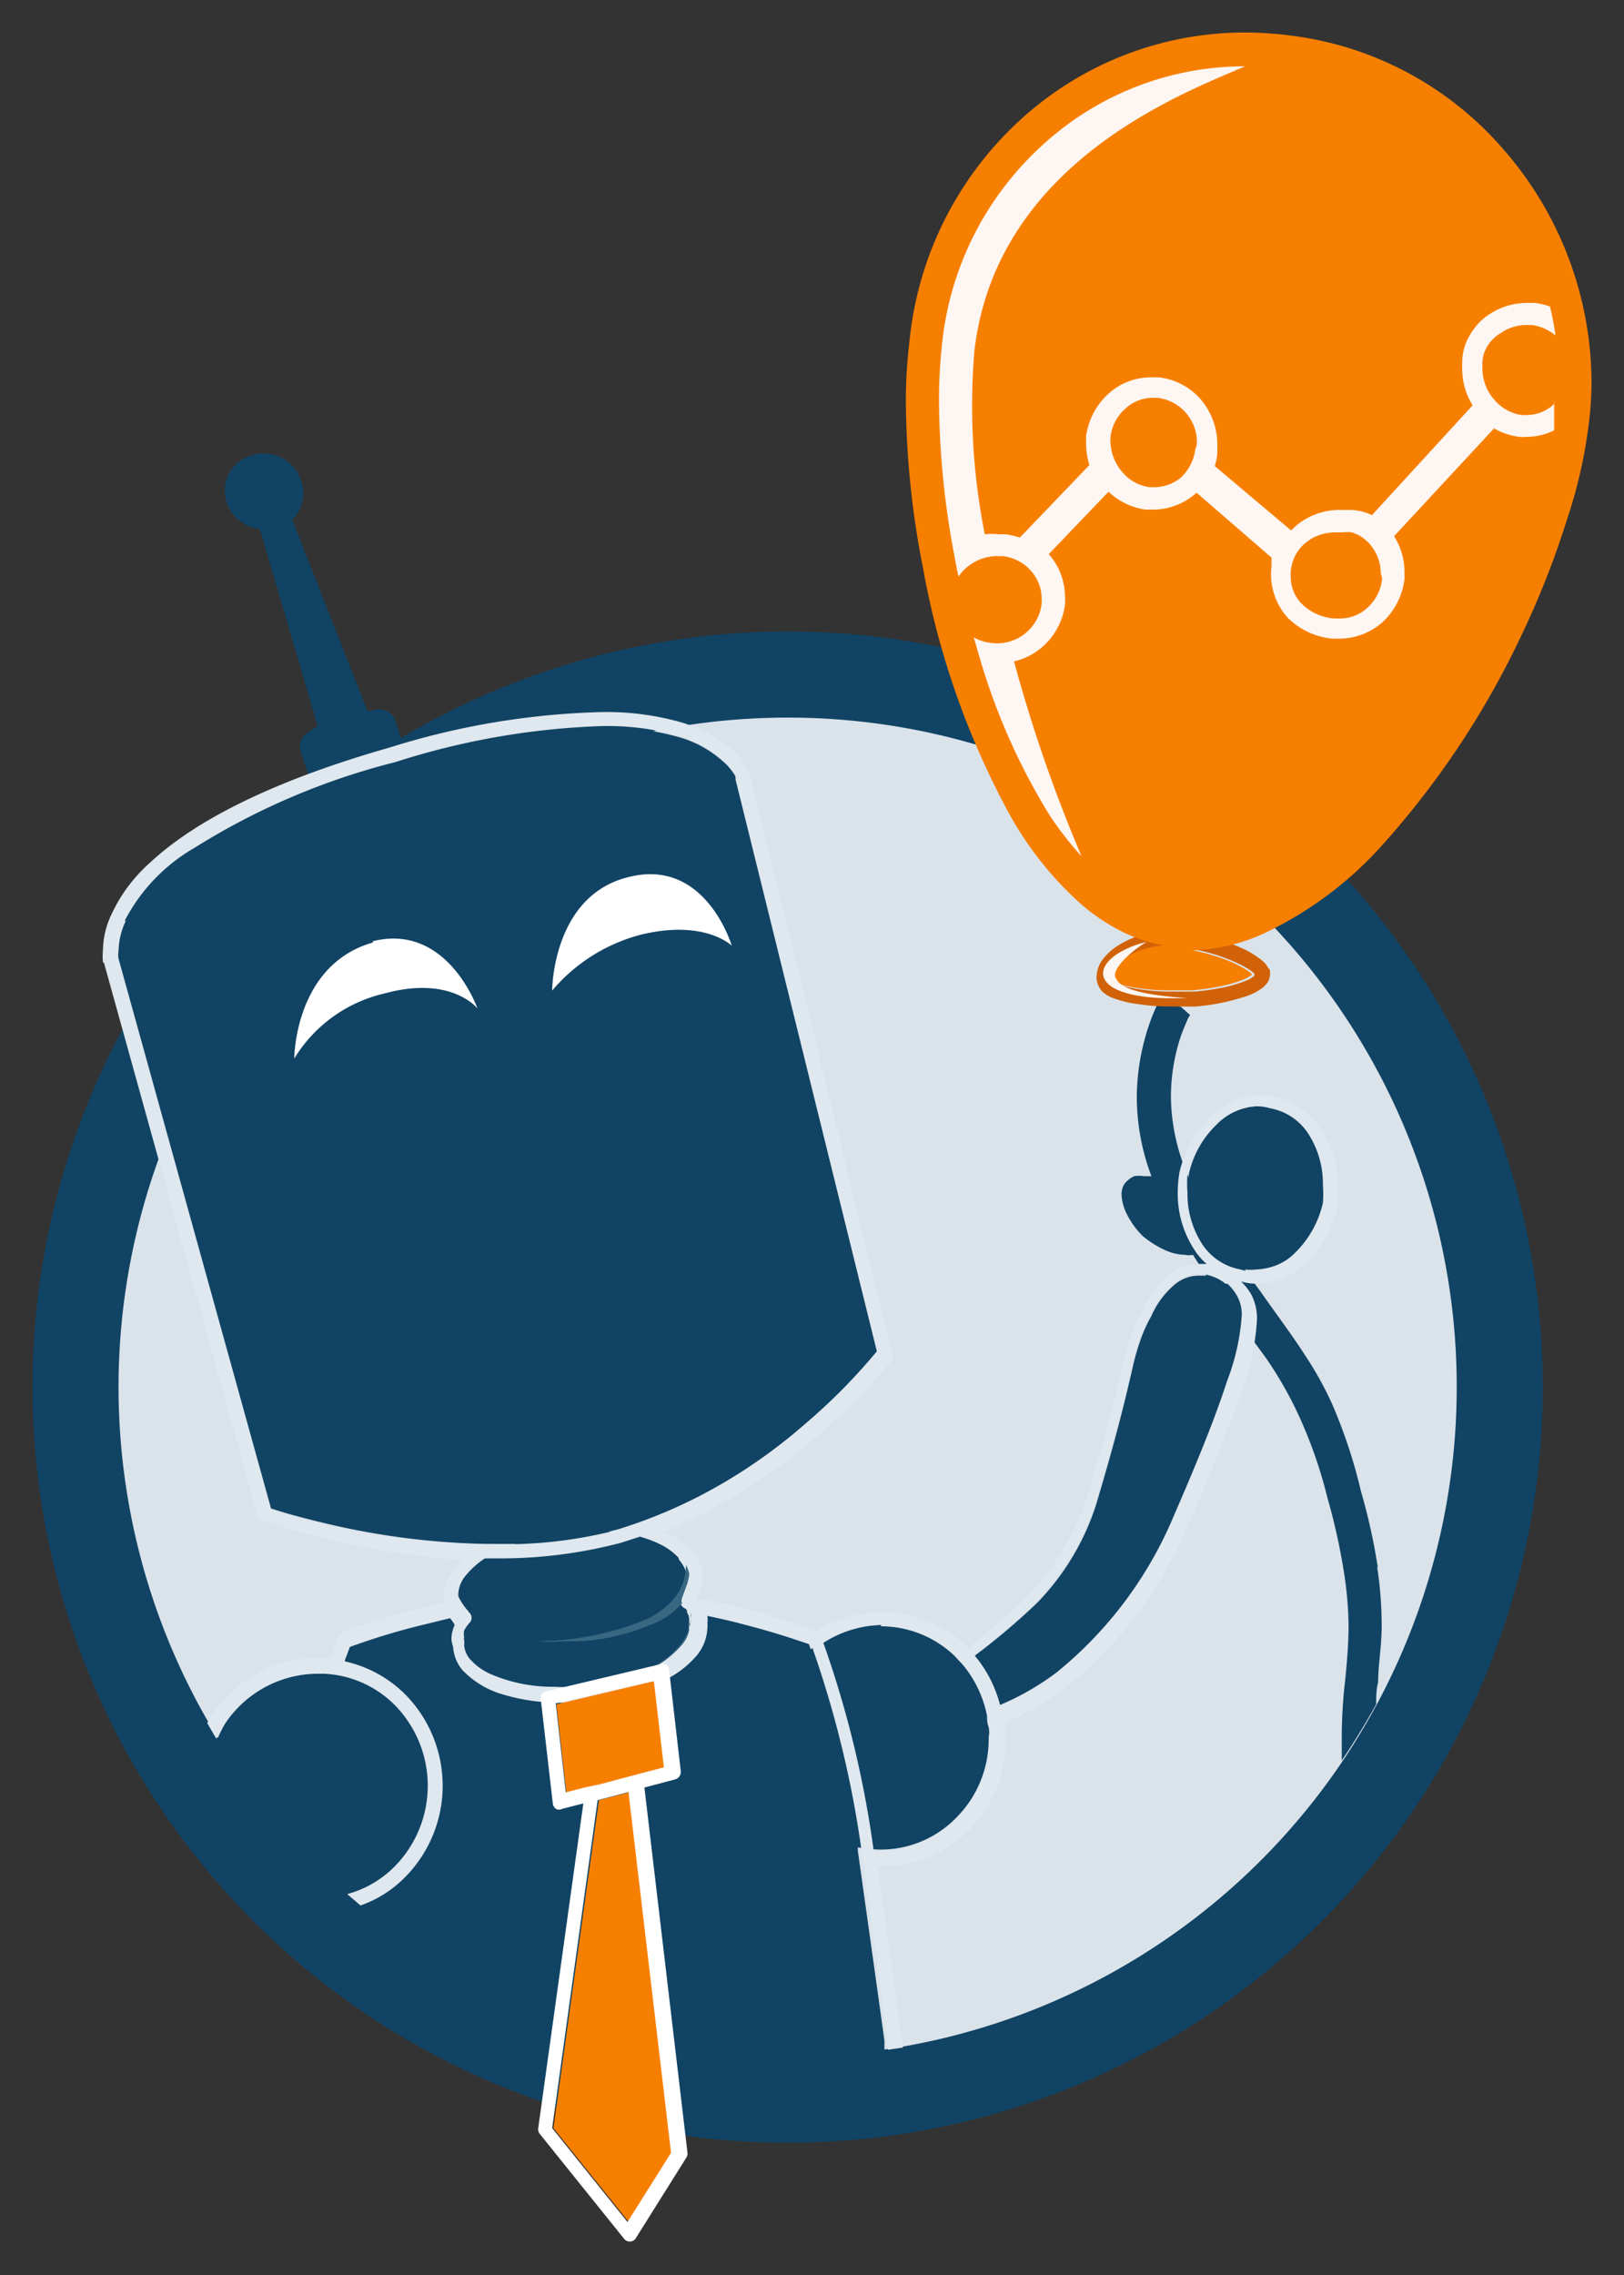 <svg xmlns="http://www.w3.org/2000/svg" xmlns:xlink="http://www.w3.org/1999/xlink" viewBox="0 0 50 70"><rect x="0" y="0" width="50" height="70" fill="#333333" stroke="none"/><defs><clipPath id="a"><path d="M21,49.36a.27.27,0,0,1,0-.2c.06-.18.12-.32.16-.44a2.42,2.42,0,0,0,.06-.28.94.94,0,0,0-.1-.28c0,.45-.15,1.11-1.17,1.65a8.91,8.91,0,0,1-3.45.69,8.38,8.38,0,0,0,.86,0A6.32,6.32,0,0,0,20,50a2.19,2.19,0,0,0,1-.68" fill="#386782" clip-rule="evenodd"/></clipPath><clipPath id="b"><path d="M21.26,49.93a.64.64,0,0,0,0-.22l0-.09c.06.43-.14,1.12-1.19,1.69a4.81,4.81,0,0,1-.9.35,6.59,6.59,0,0,0,.75-.25A3.08,3.08,0,0,0,21,50.6a.93.93,0,0,0,.23-.57.22.22,0,0,0,0-.08Z" fill="#386782" clip-rule="evenodd"/></clipPath></defs><path d="M47.5,42.68A23.25,23.25,0,1,1,24.25,19.43,23.25,23.25,0,0,1,47.5,42.68" fill="#114364" fill-rule="evenodd"/><path d="M44.85,42.68a20.6,20.6,0,1,1-20.6-20.6,20.59,20.59,0,0,1,20.6,20.6" fill="#dae3ea" fill-rule="evenodd"/><path d="M42.42,48.23a18.39,18.39,0,0,0-.52-2.35A15.81,15.81,0,0,0,41,43.17a10.67,10.67,0,0,0-.82-1.47c-.43-.67-.89-1.27-1.4-2-.15-.2-.3-.41-.45-.64a1.48,1.48,0,0,0,.35,0,1.9,1.9,0,0,0,1.3-.59A3.1,3.1,0,0,0,40.77,37a3.35,3.35,0,0,0,0-.54,2.84,2.84,0,0,0-.44-1.57,1.78,1.78,0,0,0-1.19-.8h0a1.39,1.39,0,0,0-.4-.06,1.9,1.9,0,0,0-1.3.59,3,3,0,0,0-.84,1.52s0,.06,0,.09a6.23,6.23,0,0,1-.55-2.49,5.94,5.94,0,0,1,.31-1.87c.08-.22.16-.4.21-.52a1,1,0,0,1,.07-.12v0h0L36.38,31l-.6-.37a5.1,5.1,0,0,0-.39.87A7,7,0,0,0,35,33.75a6.93,6.93,0,0,0,.45,2.44l-.24,0a.88.88,0,0,0-.29,0,.78.78,0,0,0-.22.15h0a.48.48,0,0,0-.12.16.62.62,0,0,0-.05.25,1.49,1.49,0,0,0,.17.62,2.57,2.57,0,0,0,.48.66,3,3,0,0,0,.68.43,1.55,1.55,0,0,0,.62.15.62.62,0,0,0,.25,0c.14.23.28.44.41.64l-.24,0a1.15,1.15,0,0,0-.69.24,2.64,2.64,0,0,0-.76,1h0a4.53,4.53,0,0,0-.35.78,7.53,7.53,0,0,0-.24.86c-.17.73-.43,1.89-1.12,4.19h0a7.7,7.7,0,0,1-1.81,3A20.72,20.72,0,0,1,29.8,51.1l-.15.12L29.48,51a3.25,3.25,0,0,0-2.35-1,3.46,3.46,0,0,0-2.17.75,2.32,2.32,0,0,0-.08-.22l-.06,0-.45-.15c-.39-.13-.94-.3-1.61-.47-.48-.12-1-.25-1.6-.35l0-.06a.17.17,0,0,0-.08-.07.23.23,0,0,1-.11-.28c.06-.18.12-.32.16-.44s.05-.2.06-.27a1,1,0,0,0-.24-.49,1.84,1.84,0,0,0-.59-.43,4.28,4.28,0,0,0-1.62-.39l.31-.08a15.8,15.8,0,0,0,5.74-3.23A17.84,17.84,0,0,0,27,41.58L22.65,24v0s0-.06,0-.1a1.83,1.83,0,0,0-.27-.36,3.44,3.44,0,0,0-1.59-.89,8.17,8.17,0,0,0-2.24-.27,23.25,23.25,0,0,0-6.38,1.11h0l.1-.09a.53.53,0,0,0,.13-.53l-.23-.7a.52.52,0,0,0-.62-.33l-.23.05L9,16a1.16,1.16,0,0,0,.26-1.24A1.2,1.2,0,0,0,7.8,14,1.13,1.13,0,0,0,7,15.52a1.24,1.24,0,0,0,1,.76l1.78,6.06,0,0-.34.22a.52.52,0,0,0-.18.58l.23.69a.5.5,0,0,0,.35.33,18.15,18.15,0,0,0-3.9,1.9,5.56,5.56,0,0,0-2.1,2.25,2.26,2.26,0,0,0-.22.92.64.64,0,0,0,0,.24h0L8.33,46.41h0l.42.13c.37.11.91.25,1.56.4a23.22,23.22,0,0,0,4.93.57h.63l-.39.15a2.86,2.86,0,0,0-1.17.85,1,1,0,0,0-.22.56,1.86,1.86,0,0,0,.33.51c-.49.1-1,.2-1.37.31a20.89,20.89,0,0,0-2.24.68s0,0,0,0l-.14.38c-.06.14-.12.31-.18.5a2.73,2.73,0,0,0-.64-.07,3.44,3.44,0,0,0-2.46,1,4.4,4.4,0,0,0-.71,1.16,20.58,20.58,0,0,0,17.55,9.81,21.64,21.64,0,0,0,3-.22c0-.07,0-.26,0-.34-.16-1.16-.42-3-.82-5.85h0s0-.07,0-.1a4,4,0,0,0,.7.07,3.25,3.25,0,0,0,2.35-1,3.48,3.48,0,0,0,1-2.46,3.84,3.84,0,0,0-.07-.69l.34-.13a8.85,8.85,0,0,0,1.83-1.1,12.33,12.33,0,0,0,3.61-4.82c.79-1.84,1.32-3.17,1.64-4.15a8.34,8.34,0,0,0,.44-1.77l.73,1a11.82,11.82,0,0,1,1,1.75,14.22,14.22,0,0,1,.89,2.55h0a19,19,0,0,1,.5,2.24A11.26,11.26,0,0,1,41.52,50c0,.6-.05,1.12-.1,1.66a15.36,15.36,0,0,0-.11,1.76c0,.23,0,.49,0,.75.38-.56.73-1.14,1.06-1.73,0-.23,0-.45.06-.68,0-.54.11-1.1.11-1.76a12.17,12.17,0,0,0-.14-1.79" fill="#114364" fill-rule="evenodd"/><path d="M3.2,29.62l4.72,17a.26.26,0,0,0,.15.16A25.7,25.7,0,0,0,14.23,48a1.62,1.62,0,0,0-.25.28,1.45,1.45,0,0,0-.31.88.16.16,0,0,0,0,.1l0,.05-.86.2c-1.35.35-2.25.7-2.26.7a.24.24,0,0,0-.13.13s-.1.24-.26.68l-.33,0a3.86,3.86,0,0,0-3.45,2l.28.48a3.67,3.67,0,0,1,.71-1,3.44,3.44,0,0,1,2.46-1H10a3.55,3.55,0,0,1,.47.06,3.28,3.28,0,0,1,1.71.93,3.54,3.54,0,0,1,0,4.91,3.24,3.24,0,0,1-1.49.88l.41.35a3.58,3.58,0,0,0,1.41-.91,4,4,0,0,0,0-5.55,3.78,3.78,0,0,0-1.89-1.05l0-.06.14-.38,0,0a20.89,20.89,0,0,1,2.24-.68l.86-.21.1.14A1.62,1.62,0,0,0,14,50a1,1,0,0,0-.1.41.8.8,0,0,0,.05.26,1.23,1.23,0,0,0,.29.72,2.78,2.78,0,0,0,1.22.74,6,6,0,0,0,1.76.26,7,7,0,0,0,.78,0h0a6.85,6.85,0,0,0,2.63-.78,3,3,0,0,0,.82-.67,1.42,1.42,0,0,0,.33-.86.57.57,0,0,0,0-.13,1,1,0,0,0,0-.23c.38.08.74.16,1.07.25.67.17,1.22.34,1.61.47l.24.08.21.07.06,0a2.32,2.32,0,0,1,.08.22,32.28,32.28,0,0,1,1.47,6.09s0,.06,0,.1h0l.06.38c.37,2.6.61,4.36.76,5.47l0,.22.46-.07c-.15-1.08-.39-2.86-.78-5.58h.16a3.73,3.73,0,0,0,2.68-1.14,3.94,3.94,0,0,0,1.12-2.78,2.85,2.85,0,0,0,0-.51,9.54,9.54,0,0,0,2.89-2,13,13,0,0,0,2.71-4.06l-.15-.07.15.07c.8-1.84,1.33-3.18,1.66-4.18a7.24,7.24,0,0,0,.46-2.14,1.61,1.61,0,0,0-.16-.75,1.81,1.81,0,0,0-.33-.43h0a1.73,1.73,0,0,0,.5.07,2.24,2.24,0,0,0,1.54-.68,3.5,3.5,0,0,0,.94-1.7v0a3.92,3.92,0,0,0,0-.59,3.11,3.11,0,0,0-.51-1.76,2.19,2.19,0,0,0-1.39-1,2.15,2.15,0,0,0-.5-.07,2.23,2.23,0,0,0-1.54.69,3.46,3.46,0,0,0-.94,1.7h0a4,4,0,0,0-.05.59,3.15,3.15,0,0,0,.51,1.77,2,2,0,0,0,.38.44l-.21,0a1.48,1.48,0,0,0-.9.31,3,3,0,0,0-.86,1.11,4.87,4.87,0,0,0-.38.83c-.13.39-.22.8-.39,1.54s-.45,1.81-1,3.53A7.9,7.9,0,0,1,31,49.71c-.41.36-.82.68-1.18,1a3.76,3.76,0,0,0-2.65-1.1,4,4,0,0,0-2.06.57,22.56,22.56,0,0,0-2.2-.68c-.44-.11-.93-.22-1.45-.32,0-.1.07-.2.1-.29a1.27,1.27,0,0,0,.09-.43v0a1.42,1.42,0,0,0-.35-.74,2.7,2.7,0,0,0-.85-.6,17,17,0,0,0,4.71-2.94,18.25,18.25,0,0,0,2.31-2.34.22.22,0,0,0,0-.19L23.1,23.86h0a2.12,2.12,0,0,0-.82-1,4.35,4.35,0,0,0-1.4-.66,8.44,8.44,0,0,0-2.37-.29A23.68,23.68,0,0,0,12,23h0c-4,1.14-6.2,2.43-7.41,3.57a4.82,4.82,0,0,0-1.16,1.57,2.62,2.62,0,0,0-.26,1.1,1.81,1.81,0,0,0,0,.37M37,38.26a2.85,2.85,0,0,1-.44-1.58,3.23,3.23,0,0,1,0-.53,3,3,0,0,1,.84-1.52,1.9,1.9,0,0,1,1.3-.59,1.39,1.39,0,0,1,.4.06h0a1.78,1.78,0,0,1,1.19.8,2.84,2.84,0,0,1,.44,1.57,3.35,3.35,0,0,1,0,.54,3.1,3.1,0,0,1-.84,1.52,1.94,1.94,0,0,1-1.3.59,1.39,1.39,0,0,1-.4-.06h0A1.79,1.79,0,0,1,37,38.26m-5.09,11a7.7,7.7,0,0,0,1.81-3h0c.69-2.3.95-3.46,1.12-4.19a7,7,0,0,1,.24-.86,4.53,4.53,0,0,1,.35-.78h0a2.64,2.64,0,0,1,.76-1,1.15,1.15,0,0,1,.69-.24,1.43,1.43,0,0,1,.66.18,1.22,1.22,0,0,1,.19.13l.06,0h0a1.44,1.44,0,0,1,.31.4,1.15,1.15,0,0,1,.13.59,6.86,6.86,0,0,1-.45,2c-.32,1-.84,2.31-1.64,4.15a12.33,12.33,0,0,1-3.61,4.82,8.13,8.13,0,0,1-1.74,1A3.87,3.87,0,0,0,30,50.93a17.79,17.79,0,0,0,1.92-1.67m-4.8.78a3.29,3.29,0,0,1,2.29.93l.06.07.17.18a3.52,3.52,0,0,1,.75,1.58c0,.11,0,.23.05.34s0,.24,0,.35a3.48,3.48,0,0,1-1,2.46,3.25,3.25,0,0,1-2.35,1H26.9v0a31.86,31.86,0,0,0-1.55-6.4A3.44,3.44,0,0,1,27.13,50M20.91,48a1,1,0,0,1,.24.49c0,.07,0,.15-.06.27s-.08.21-.13.34l0,.1a.23.23,0,0,0,.11.28.17.17,0,0,1,.08.07l0,.06a.35.35,0,0,1,.06.14.64.64,0,0,1,0,.22v0a.22.22,0,0,1,0,.08,1,1,0,0,1-.23.57,3.08,3.08,0,0,1-1.19.81,7.54,7.54,0,0,1-2,.47h0a6.11,6.11,0,0,1-.73,0,4.8,4.8,0,0,1-2-.41,1.86,1.86,0,0,1-.58-.43.73.73,0,0,1-.19-.47.23.23,0,0,0,0-.11.22.22,0,0,1,0-.1.58.58,0,0,1,0-.21,1.19,1.19,0,0,1,.16-.23.22.22,0,0,0,0-.32l-.06-.07a2.13,2.13,0,0,1-.28-.41l0-.1a1,1,0,0,1,.22-.56,2.33,2.33,0,0,1,.58-.53h.35a14.58,14.58,0,0,0,3.86-.48h0l.59-.19a3.52,3.52,0,0,1,.58.22,1.93,1.93,0,0,1,.6.43M3.84,28.33A5.53,5.53,0,0,1,6,26.08a21.52,21.52,0,0,1,6.17-2.63h0a23.25,23.25,0,0,1,6.38-1.11,8.17,8.17,0,0,1,2.24.27,3.44,3.44,0,0,1,1.59.89,1.83,1.83,0,0,1,.27.36s0,.08,0,.1v0L27,41.58a18.22,18.22,0,0,1-2.23,2.25,16.62,16.62,0,0,1-5,3l-.71.23-.31.08a13.86,13.86,0,0,1-2.79.37H14.8A24.7,24.7,0,0,1,10.35,47c-.65-.15-1.19-.29-1.56-.4l-.43-.13h0L3.65,29.5h0a.64.64,0,0,1,0-.24,2.26,2.26,0,0,1,.22-.92" fill="#dfe8ee" fill-rule="evenodd"/><path d="M11.48,29c-2.42.69-2.42,3.57-2.42,3.57a4.41,4.41,0,0,1,2.77-2c2.07-.57,2.87.46,2.87.46s-.92-2.64-3.22-2.07" fill="#fff" fill-rule="evenodd"/><path d="M19.3,27C17,27.6,17,30.48,17,30.48a5.33,5.33,0,0,1,2.77-1.73c1.95-.46,2.76.35,2.76.35S21.72,26.34,19.3,27" fill="#fff" fill-rule="evenodd"/><path d="M21,49.36a.27.27,0,0,1,0-.2c.06-.18.12-.32.16-.44a2.42,2.42,0,0,0,.06-.28.94.94,0,0,0-.1-.28c0,.45-.15,1.11-1.17,1.65a8.91,8.91,0,0,1-3.45.69,8.38,8.38,0,0,0,.86,0A6.32,6.32,0,0,0,20,50a2.19,2.19,0,0,0,1-.68" fill="#386782" fill-rule="evenodd"/><g clip-path="url(#a)"><rect x="12.07" y="43.8" width="13.44" height="11.1" fill="#386782"/></g><path d="M21.26,49.93a.64.64,0,0,0,0-.22l0-.09c.06.43-.14,1.12-1.19,1.69a4.81,4.81,0,0,1-.9.35,6.59,6.59,0,0,0,.75-.25A3.08,3.08,0,0,0,21,50.6a.93.93,0,0,0,.23-.57.22.22,0,0,0,0-.08Z" fill="#386782" fill-rule="evenodd"/><g clip-path="url(#b)"><rect x="14.74" y="45.26" width="10.88" height="10.75" fill="#386782"/></g><polygon points="18.44 55.39 17.04 65.48 19.36 68.37 20.7 66.24 19.39 55.14 18.44 55.39" fill="#f77f00" fill-rule="evenodd"/><polygon points="19.34 54.68 19.79 54.56 20.48 54.38 20.17 51.72 17.13 52.44 17.44 55.18 18.02 55.03 18.51 54.9 19.34 54.68" fill="#f77f00" fill-rule="evenodd"/><path d="M21.17,66.27,19.84,55l.95-.25a.24.24,0,0,0,.17-.25l-.36-3.12a.23.23,0,0,0-.1-.17.23.23,0,0,0-.18,0l-3.5.83a.22.22,0,0,0-.17.25l.37,3.2a.23.23,0,0,0,.1.17.19.19,0,0,0,.18,0l.66-.17-1.39,10a.22.22,0,0,0,.05.17l2.59,3.22a.22.22,0,0,0,.19.09.21.21,0,0,0,.18-.11l1.55-2.47A.28.28,0,0,0,21.17,66.27ZM17,65.48l1.4-10.09.95-.25,1.31,11.1-1.34,2.13Zm3.13-13.76.31,2.66-.69.18-.45.12-.83.22L18,55l-.58.15-.31-2.74Z" fill="#fff" fill-rule="evenodd"/><path d="M39.09,29.83h0S39,29.74,39,29.7a1.21,1.21,0,0,0-.2-.19,2.64,2.64,0,0,0-.51-.31,6.08,6.08,0,0,0-2.43-.56h0a3,3,0,0,0-1.51.5,1.91,1.91,0,0,0-.43.42,1,1,0,0,0-.16.5.59.59,0,0,0,.07.29.52.52,0,0,0,.12.17,1,1,0,0,0,.35.2,3.5,3.5,0,0,0,.77.18,6.32,6.32,0,0,0,1,.07l.74,0h0a6.83,6.83,0,0,0,1.54-.31,1.79,1.79,0,0,0,.5-.25.91.91,0,0,0,.17-.17.49.49,0,0,0,.08-.25.59.59,0,0,0,0-.13m-.48.16a.76.76,0,0,1-.22.14,4.13,4.13,0,0,1-.67.21,7.81,7.81,0,0,1-.94.14l-.7,0a6.19,6.19,0,0,1-1.34-.13,1.55,1.55,0,0,1-.39-.14l-.09-.06h0v0a.29.29,0,0,1,0-.09.4.4,0,0,1,.09-.24,1.41,1.41,0,0,1,.54-.45,2.81,2.81,0,0,1,1-.27,5.38,5.38,0,0,1,1.88.37,3.71,3.71,0,0,1,.66.32,1,1,0,0,1,.18.14l0,0s0,0,0,0" fill="#d16207" fill-rule="evenodd"/><path d="M46.3,4.61a10.33,10.33,0,0,0-6.68-3.53h0A11.13,11.13,0,0,0,38.33,1a10.24,10.24,0,0,0-6.94,2.71A10.64,10.64,0,0,0,28,10.51h0a15.43,15.43,0,0,0-.11,1.87,27.22,27.22,0,0,0,.53,5.11,25.14,25.14,0,0,0,2.69,7.62,10.54,10.54,0,0,0,2.21,2.74,6,6,0,0,0,1.34.87,4.83,4.83,0,0,0,1.17.37,2.85,2.85,0,0,0-1,.27,1.41,1.41,0,0,0-.54.45.4.4,0,0,0-.09.24.29.29,0,0,0,0,.09v0h0l.09.06a1.55,1.55,0,0,0,.39.14,6.19,6.19,0,0,0,1.34.13l.7,0a7.81,7.81,0,0,0,.94-.14,4.13,4.13,0,0,0,.67-.21.76.76,0,0,0,.22-.14s0,0,0,0l0,0a.75.75,0,0,0-.18-.14,3.71,3.71,0,0,0-.66-.32,5.71,5.71,0,0,0-1-.28A5.61,5.61,0,0,0,39,28.68,11.42,11.42,0,0,0,42.56,26a26.64,26.64,0,0,0,4.3-6.49A26.66,26.66,0,0,0,48.24,16a15,15,0,0,0,.69-3.08h0A10.51,10.51,0,0,0,49,11.8,10.94,10.94,0,0,0,46.3,4.61" fill="#f77f00" fill-rule="evenodd"/><path d="M47.86,12.42a1.23,1.23,0,0,1-.85.35h-.16a1.21,1.21,0,0,1-.37-.11,1.32,1.32,0,0,1-.48-.37,1.36,1.36,0,0,1-.24-.38,1.51,1.51,0,0,1-.12-.55s0-.11,0-.16a.08.08,0,0,0,0,0,1,1,0,0,1,.1-.45,1.18,1.18,0,0,1,.48-.51A1.37,1.37,0,0,1,47,10h.16a1.43,1.43,0,0,1,.73.32,8.74,8.74,0,0,0-.17-.89,2.47,2.47,0,0,0-.47-.11l-.25,0a2.12,2.12,0,0,0-1.37.52,2,2,0,0,0-.44.59,1.58,1.58,0,0,0-.17.71,1.94,1.94,0,0,0,0,.24,2.07,2.07,0,0,0,.32,1.09l-3.1,3.38,0,0a1.63,1.63,0,0,0-.7-.16l-.27,0a2.09,2.09,0,0,0-1.36.48l-.16.15L37.4,14.34a1.8,1.8,0,0,0,.08-.39h0c0-.09,0-.18,0-.27a2.14,2.14,0,0,0-.52-1.4,2,2,0,0,0-1.29-.67l-.24,0a1.94,1.94,0,0,0-1.33.53,2.15,2.15,0,0,0-.66,1.28,2.18,2.18,0,0,0,0,.25,2.25,2.25,0,0,0,.1.64L31.4,16.54a3,3,0,0,0-.43-.1h-.24a1.84,1.84,0,0,0-.41,0A20.23,20.23,0,0,1,30,10.8c.68-5.89,6.63-8,8.33-8.76h0a9.21,9.21,0,0,0-6.24,2.43A9.59,9.59,0,0,0,29,10.62h0a15.78,15.78,0,0,0-.09,1.76,26.21,26.21,0,0,0,.44,4.54h0c.05.27.1.55.16.82a1.46,1.46,0,0,1,1.17-.63h.18a1.38,1.38,0,0,1,.87.44l.05.06a1.27,1.27,0,0,1,.29.8h0a1,1,0,0,1,0,.17,1.38,1.38,0,0,1-1.57,1.2,1.33,1.33,0,0,1-.52-.17c.08.27.15.53.23.79h0a19.79,19.79,0,0,0,2.09,4.66,10.34,10.34,0,0,0,1,1.29,45.78,45.78,0,0,1-2.08-6,2,2,0,0,0,.89-.46,2.09,2.09,0,0,0,.68-1.29,1.93,1.93,0,0,0,0-.24,2,2,0,0,0-.5-1.31l1.84-1.92a2.07,2.07,0,0,0,1.14.55h.24a2,2,0,0,0,1.33-.52v0l2.31,2a2,2,0,0,0,0,.24h0A2,2,0,0,0,39.64,19a2.24,2.24,0,0,0,1.37.65h.24a2,2,0,0,0,1.33-.52,2.17,2.17,0,0,0,.66-1.29,1.93,1.93,0,0,0,0-.24,2,2,0,0,0-.32-1.1L46,13.18a2,2,0,0,0,.77.26,1,1,0,0,0,.24,0,1.86,1.86,0,0,0,.84-.2c0-.15,0-.3,0-.44s0-.33,0-.49ZM36.8,13.83v0a1.43,1.43,0,0,1-.44.86l0,0a1.27,1.27,0,0,1-.81.3h-.16a1.33,1.33,0,0,1-.74-.36l-.11-.12a1.48,1.48,0,0,1-.35-.9v0a.86.86,0,0,1,0-.16h0a1.36,1.36,0,0,1,.44-.86,1.24,1.24,0,0,1,.86-.35h.15a1.39,1.39,0,0,1,.86.45,1.36,1.36,0,0,1,.35.94A.76.76,0,0,1,36.8,13.83Zm5.75,4a1.36,1.36,0,0,1-.44.86,1.23,1.23,0,0,1-.86.34h-.16a1.57,1.57,0,0,1-1-.44,1.17,1.17,0,0,1-.35-.8v-.06a.76.76,0,0,1,0-.15h0a1.38,1.38,0,0,1,.15-.51,1.33,1.33,0,0,1,.23-.3,1.86,1.86,0,0,1,.28-.21,1.57,1.57,0,0,1,.72-.18h.23a1.1,1.1,0,0,1,.27,0l.18.07a1.3,1.3,0,0,1,.51.48,1.09,1.09,0,0,1,.08.15,1.34,1.34,0,0,1,.12.56A.92.92,0,0,1,42.55,17.78Z" fill="#fdf6f2" fill-rule="evenodd"/><path d="M34.38,30.13c-.23-.23.35-.8.92-1.15-1.84.46-2.07,1.84,1.15,1.73C37.14,30.71,34.61,30.71,34.38,30.13Z" fill="#fdf6f2" fill-rule="evenodd"/></svg>